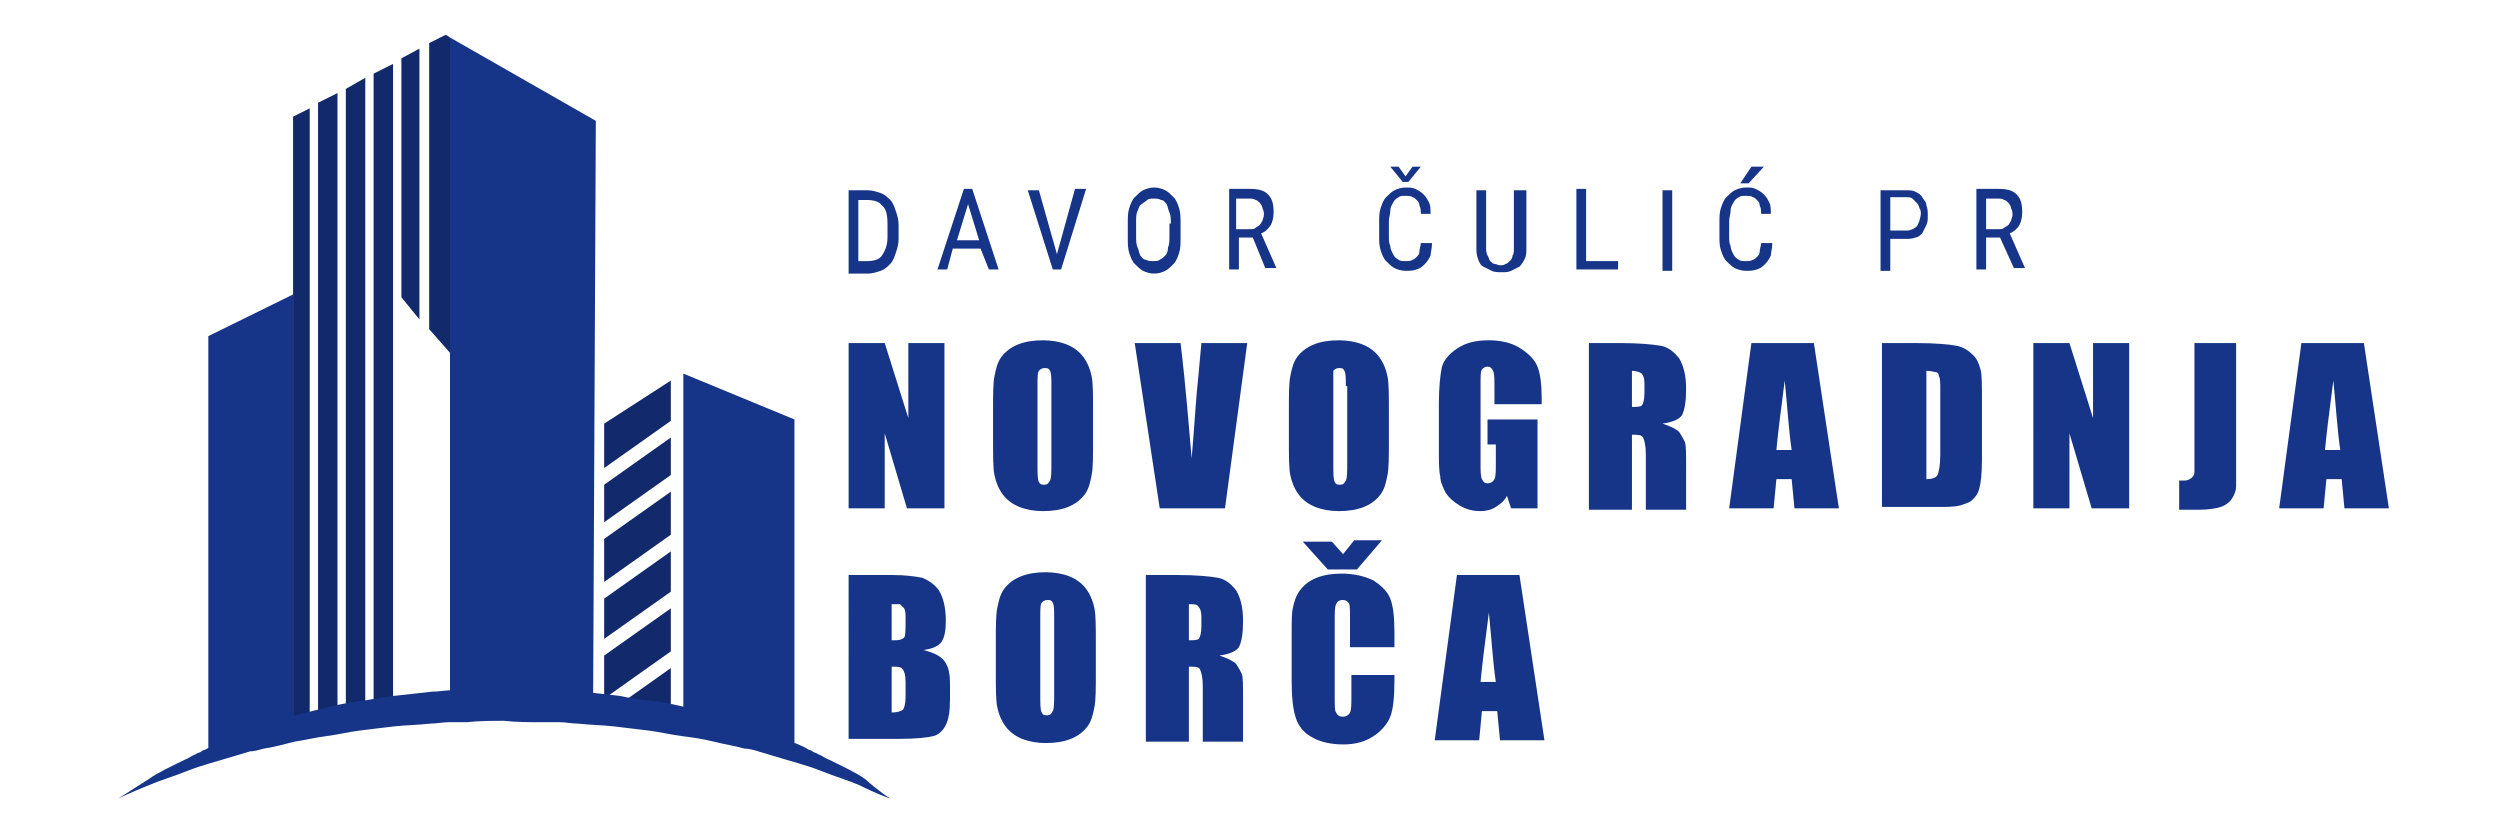 <svg xmlns="http://www.w3.org/2000/svg" xmlns:xlink="http://www.w3.org/1999/xlink" id="Layer_1" x="0px" y="0px" viewBox="0 0 180 60" style="enable-background:new 0 0 180 60;" xml:space="preserve"><style type="text/css">	.st0{fill:#EEEEEE;}	.st1{fill:#3153A0;}	.st2{fill:#1C75BB;}	.st3{fill:#1D1D1B;}	.st4{fill:#FFFFFF;}	.st5{fill:#36568E;}	.st6{fill:#416AB1;}	.st7{fill:#163588;}	.st8{fill:#122A6B;}</style><g>	<g>		<g>			<path class="st7" d="M61.1,19.5v-5.8h1.4c0.3,0,0.6,0.1,0.9,0.2c0.3,0.1,0.5,0.3,0.7,0.5c0.2,0.2,0.3,0.5,0.4,0.8    c0.1,0.3,0.2,0.6,0.2,1v1c0,0.4-0.1,0.7-0.2,1c-0.1,0.3-0.2,0.6-0.4,0.8c-0.2,0.2-0.4,0.4-0.7,0.5c-0.3,0.1-0.6,0.2-0.9,0.2H61.1    z M61.8,14.3v4.5h0.6c0.5,0,0.9-0.1,1.1-0.4c0.2-0.3,0.4-0.7,0.4-1.3v-1c0-0.6-0.1-1.1-0.4-1.3c-0.2-0.3-0.6-0.4-1.1-0.4H61.8z"></path>			<path class="st7" d="M70.6,17.9h-2l-0.4,1.5h-0.7l1.9-5.8H70l1.9,5.8h-0.7L70.6,17.9z M68.9,17.3h1.6l-0.8-2.6L68.9,17.3z"></path>			<path class="st7" d="M76.1,18.3l1.3-4.7h0.8l-1.8,5.8h-0.6L74,13.7h0.8L76.1,18.3z"></path>			<path class="st7" d="M85,17.1c0,0.4,0,0.8-0.1,1.1c-0.1,0.3-0.2,0.6-0.4,0.8c-0.2,0.2-0.4,0.4-0.6,0.5c-0.2,0.1-0.5,0.2-0.8,0.2    c-0.3,0-0.6-0.1-0.8-0.2c-0.2-0.1-0.4-0.3-0.6-0.5c-0.2-0.2-0.3-0.5-0.4-0.8c-0.1-0.3-0.1-0.7-0.1-1.1v-1c0-0.4,0-0.8,0.1-1.1    c0.1-0.3,0.2-0.6,0.4-0.8c0.2-0.2,0.4-0.4,0.6-0.5c0.2-0.1,0.5-0.2,0.8-0.2c0.3,0,0.6,0.1,0.8,0.2c0.2,0.1,0.4,0.3,0.6,0.5    c0.2,0.2,0.3,0.5,0.4,0.8c0.1,0.3,0.1,0.7,0.1,1.1V17.1z M84.3,16.1c0-0.3,0-0.6-0.1-0.8c-0.1-0.2-0.1-0.4-0.2-0.6    c-0.1-0.1-0.2-0.3-0.4-0.3c-0.2-0.1-0.3-0.1-0.5-0.1c-0.2,0-0.4,0-0.5,0.1c-0.1,0.1-0.3,0.2-0.4,0.3C82,14.8,82,15,81.9,15.2    c-0.1,0.2-0.1,0.5-0.1,0.8v1c0,0.3,0,0.6,0.1,0.8c0.1,0.2,0.1,0.4,0.2,0.6c0.1,0.1,0.2,0.3,0.4,0.3c0.2,0.1,0.3,0.1,0.5,0.1    c0.2,0,0.4,0,0.5-0.1c0.2-0.1,0.3-0.2,0.4-0.3c0.1-0.1,0.2-0.3,0.2-0.6c0.1-0.2,0.1-0.5,0.1-0.8V16.1z"></path>			<path class="st7" d="M90.2,17.1h-1v2.3h-0.7v-5.8H90c0.6,0,1,0.1,1.3,0.4c0.3,0.3,0.4,0.7,0.4,1.3c0,0.4-0.1,0.7-0.2,0.9    c-0.2,0.3-0.4,0.5-0.7,0.6l1.1,2.5v0h-0.8L90.2,17.1z M89.2,16.5H90c0.2,0,0.3,0,0.4-0.1c0.1-0.1,0.2-0.1,0.3-0.2    c0.1-0.1,0.1-0.2,0.2-0.3c0-0.1,0.1-0.3,0.1-0.4c0-0.2,0-0.3-0.1-0.5c0-0.1-0.1-0.3-0.2-0.4c-0.1-0.1-0.2-0.2-0.3-0.2    c-0.1-0.1-0.3-0.1-0.5-0.1h-0.9V16.5z"></path>			<path class="st7" d="M103.1,17.6c0,0.3-0.1,0.6-0.1,0.8c-0.1,0.2-0.2,0.4-0.4,0.6c-0.2,0.2-0.3,0.3-0.6,0.4s-0.5,0.1-0.8,0.1    c-0.3,0-0.6-0.1-0.8-0.2c-0.2-0.1-0.4-0.3-0.6-0.5c-0.2-0.2-0.3-0.5-0.4-0.8c-0.1-0.3-0.1-0.6-0.1-1V16c0-0.4,0-0.7,0.1-1    c0.1-0.3,0.2-0.6,0.4-0.8c0.2-0.2,0.4-0.4,0.6-0.5c0.2-0.1,0.5-0.2,0.8-0.2c0.3,0,0.5,0,0.7,0.1c0.2,0.1,0.4,0.2,0.6,0.4    c0.2,0.2,0.3,0.4,0.4,0.6c0.1,0.2,0.1,0.5,0.1,0.8h-0.7c0-0.2,0-0.4-0.1-0.6c0-0.2-0.1-0.3-0.2-0.4c-0.1-0.1-0.2-0.2-0.3-0.2    c-0.1-0.1-0.3-0.1-0.5-0.1c-0.2,0-0.4,0-0.5,0.1c-0.2,0.1-0.3,0.2-0.4,0.4c-0.1,0.2-0.2,0.3-0.2,0.6c0,0.2-0.1,0.5-0.1,0.7v1.1    c0,0.3,0,0.5,0.1,0.7c0,0.2,0.1,0.4,0.2,0.6c0.1,0.2,0.2,0.3,0.4,0.4c0.1,0.1,0.3,0.1,0.5,0.1c0.2,0,0.4,0,0.5-0.1    c0.1,0,0.2-0.1,0.3-0.2c0.1-0.1,0.2-0.2,0.2-0.4c0-0.2,0.1-0.4,0.1-0.6H103.1z M101.2,12.7l0.5-0.7h0.6v0l-0.9,1.1H101l-0.9-1.1    v0h0.6L101.2,12.7z"></path>			<path class="st7" d="M109.9,13.7v4.1c0,0.3,0,0.6-0.1,0.8c-0.1,0.2-0.2,0.4-0.4,0.6c-0.2,0.1-0.4,0.2-0.6,0.3s-0.4,0.1-0.7,0.1    c-0.2,0-0.5,0-0.7-0.1c-0.2-0.1-0.4-0.2-0.6-0.3c-0.2-0.1-0.3-0.3-0.4-0.6s-0.1-0.5-0.1-0.8v-4.1h0.7v4.1c0,0.2,0,0.4,0.1,0.6    c0.1,0.1,0.1,0.3,0.2,0.4c0.1,0.1,0.2,0.2,0.3,0.2c0.1,0,0.3,0.1,0.4,0.1s0.3,0,0.4-0.1c0.1,0,0.2-0.1,0.3-0.2    c0.1-0.1,0.2-0.2,0.2-0.4c0.1-0.1,0.1-0.3,0.1-0.6v-4.1H109.9z"></path>			<path class="st7" d="M114.2,18.8h2.3v0.6h-3v-5.8h0.7V18.8z"></path>			<path class="st7" d="M120.4,19.5h-0.7v-5.8h0.7V19.5z"></path>			<path class="st7" d="M127.6,17.6c0,0.3-0.1,0.6-0.1,0.8c-0.1,0.2-0.2,0.4-0.4,0.6c-0.2,0.2-0.3,0.3-0.6,0.4s-0.5,0.1-0.8,0.1    c-0.3,0-0.6-0.1-0.8-0.2c-0.2-0.1-0.4-0.3-0.6-0.5c-0.2-0.2-0.3-0.5-0.4-0.8c-0.1-0.3-0.1-0.6-0.1-1V16c0-0.4,0-0.7,0.1-1    c0.1-0.3,0.2-0.6,0.4-0.8c0.2-0.2,0.4-0.4,0.6-0.5c0.2-0.1,0.5-0.2,0.8-0.2c0.3,0,0.5,0,0.7,0.1c0.2,0.1,0.4,0.2,0.6,0.4    c0.2,0.2,0.3,0.4,0.4,0.6c0.1,0.2,0.1,0.5,0.1,0.8h-0.7c0-0.2,0-0.4-0.1-0.6c0-0.2-0.1-0.3-0.2-0.4c-0.1-0.1-0.2-0.2-0.3-0.2    c-0.1-0.1-0.3-0.1-0.5-0.1c-0.2,0-0.4,0-0.5,0.1c-0.2,0.1-0.3,0.2-0.4,0.4c-0.1,0.2-0.2,0.3-0.2,0.6c0,0.2-0.1,0.5-0.1,0.7v1.1    c0,0.3,0,0.5,0.1,0.7c0,0.2,0.1,0.4,0.2,0.6c0.1,0.2,0.2,0.3,0.4,0.4c0.1,0.1,0.3,0.1,0.5,0.1c0.2,0,0.4,0,0.5-0.1    c0.1,0,0.2-0.1,0.3-0.2c0.1-0.1,0.2-0.2,0.2-0.4s0.1-0.4,0.1-0.6H127.6z M126.1,12h0.9l-1.1,1.2h-0.6L126.1,12z"></path>			<path class="st7" d="M136.1,17.2v2.3h-0.7v-5.8h1.8c0.3,0,0.5,0,0.7,0.1c0.2,0.1,0.4,0.2,0.5,0.4c0.1,0.2,0.3,0.3,0.3,0.6    c0.1,0.2,0.1,0.5,0.1,0.7c0,0.3,0,0.5-0.1,0.7c-0.1,0.2-0.2,0.4-0.3,0.6c-0.1,0.1-0.3,0.3-0.5,0.3c-0.2,0.1-0.5,0.1-0.7,0.1    H136.1z M136.1,16.6h1.1c0.2,0,0.3,0,0.5-0.1s0.2-0.1,0.3-0.2c0.1-0.1,0.1-0.2,0.2-0.4c0-0.1,0.1-0.3,0.1-0.5    c0-0.1,0-0.3-0.1-0.4c0-0.1-0.1-0.3-0.2-0.4c-0.1-0.1-0.2-0.2-0.3-0.3s-0.3-0.1-0.5-0.1h-1.1V16.6z"></path>			<path class="st7" d="M144,17.1h-1v2.3h-0.7v-5.8h1.6c0.6,0,1,0.1,1.3,0.4c0.3,0.3,0.4,0.7,0.4,1.3c0,0.4-0.1,0.7-0.2,0.9    s-0.4,0.5-0.7,0.6l1.1,2.5v0H145L144,17.1z M143,16.5h0.9c0.2,0,0.3,0,0.4-0.1c0.1-0.1,0.2-0.1,0.3-0.2c0.1-0.1,0.1-0.2,0.2-0.3    c0-0.1,0.1-0.3,0.1-0.4c0-0.2,0-0.3-0.1-0.5c0-0.1-0.1-0.3-0.2-0.4c-0.1-0.1-0.2-0.2-0.3-0.2c-0.1-0.1-0.3-0.1-0.5-0.1H143V16.5z    "></path>		</g>		<g>			<g>				<path class="st7" d="M68,24.7v11.9h-2.7l-1.6-5.4v5.4h-2.6V24.7h2.6l1.7,5.4v-5.4H68z"></path>			</g>			<g>				<path class="st7" d="M78.7,31.7c0,1.2,0,2-0.1,2.5c-0.1,0.5-0.2,1-0.5,1.4c-0.3,0.4-0.7,0.7-1.2,0.9c-0.5,0.2-1.1,0.3-1.8,0.3     c-0.6,0-1.2-0.1-1.7-0.3c-0.5-0.2-0.9-0.5-1.2-0.9c-0.3-0.4-0.5-0.9-0.6-1.4c-0.1-0.5-0.1-1.3-0.1-2.6v-2c0-1.2,0-2,0.1-2.5     c0.1-0.5,0.2-1,0.5-1.4c0.3-0.4,0.7-0.7,1.2-0.9c0.5-0.2,1.1-0.3,1.8-0.3c0.6,0,1.2,0.1,1.7,0.3c0.5,0.2,0.9,0.5,1.2,0.9     c0.3,0.4,0.5,0.9,0.6,1.4c0.1,0.5,0.1,1.3,0.1,2.6V31.7z M75.7,27.8c0-0.6,0-0.9-0.1-1.1c-0.1-0.2-0.2-0.2-0.4-0.2     c-0.2,0-0.3,0.1-0.4,0.2c-0.1,0.1-0.1,0.5-0.1,1.1v5.6c0,0.7,0,1.1,0.1,1.3c0.1,0.2,0.2,0.2,0.4,0.2c0.2,0,0.3-0.1,0.4-0.3     c0.1-0.2,0.1-0.6,0.1-1.3V27.8z"></path>			</g>			<g>				<path class="st7" d="M89.8,24.7l-1.6,11.9h-4.7l-1.8-11.9H85c0.4,3.3,0.6,6.1,0.8,8.3c0.2-2.3,0.3-4.3,0.5-6.1l0.2-2.2H89.8z"></path>			</g>			<g>				<path class="st7" d="M100,31.7c0,1.2,0,2-0.1,2.5c-0.1,0.5-0.2,1-0.5,1.4c-0.3,0.4-0.7,0.7-1.2,0.9c-0.5,0.2-1.1,0.3-1.8,0.3     c-0.6,0-1.2-0.1-1.7-0.3c-0.5-0.2-0.9-0.5-1.2-0.9c-0.3-0.4-0.5-0.9-0.6-1.4c-0.1-0.5-0.1-1.3-0.1-2.6v-2c0-1.2,0-2,0.1-2.5     c0.1-0.5,0.2-1,0.5-1.4c0.3-0.4,0.7-0.7,1.2-0.9c0.5-0.2,1.1-0.3,1.8-0.3c0.6,0,1.2,0.1,1.7,0.3c0.5,0.2,0.9,0.5,1.2,0.9     c0.3,0.4,0.5,0.9,0.6,1.4c0.1,0.5,0.1,1.3,0.1,2.6V31.7z M96.9,27.8c0-0.6,0-0.9-0.1-1.1c-0.1-0.2-0.2-0.2-0.4-0.2     c-0.2,0-0.3,0.1-0.4,0.2C96,26.8,96,27.2,96,27.8v5.6c0,0.7,0,1.1,0.1,1.3c0.1,0.2,0.2,0.2,0.4,0.2c0.2,0,0.3-0.1,0.4-0.3     c0.1-0.2,0.1-0.6,0.1-1.3V27.8z"></path>			</g>			<g>				<path class="st7" d="M110.7,29.1h-3.1V28c0-0.7,0-1.1-0.1-1.3c-0.1-0.2-0.2-0.3-0.4-0.3c-0.2,0-0.3,0.1-0.4,0.2     c-0.1,0.1-0.1,0.5-0.1,1.1v5.7c0,0.5,0,0.9,0.1,1.1c0.1,0.2,0.2,0.3,0.4,0.3c0.2,0,0.4-0.1,0.5-0.3c0.1-0.2,0.1-0.6,0.1-1.1V32     h-0.6v-1.8h3.6v6.4h-1.9l-0.3-0.9c-0.2,0.4-0.5,0.6-0.8,0.8c-0.3,0.2-0.7,0.3-1.1,0.3c-0.5,0-1-0.1-1.5-0.4     c-0.5-0.3-0.8-0.6-1-0.9c-0.2-0.4-0.4-0.8-0.4-1.2c-0.1-0.4-0.1-1-0.1-1.8V29c0-1.1,0.1-2,0.2-2.5c0.1-0.5,0.5-1,1.1-1.4     c0.6-0.4,1.3-0.6,2.3-0.6c0.9,0,1.7,0.2,2.3,0.6c0.6,0.4,1,0.8,1.2,1.3c0.2,0.5,0.3,1.3,0.3,2.2V29.1z"></path>			</g>			<g>				<path class="st7" d="M114.4,24.7h2.2c1.5,0,2.4,0.1,3,0.2c0.5,0.1,0.9,0.4,1.3,0.9c0.3,0.5,0.5,1.2,0.5,2.2     c0,0.9-0.1,1.5-0.3,1.9c-0.2,0.3-0.7,0.5-1.4,0.6c0.6,0.2,1,0.4,1.2,0.6c0.2,0.3,0.3,0.5,0.4,0.7c0.1,0.2,0.1,0.8,0.1,1.8v3.1     h-2.9v-4c0-0.6-0.1-1-0.2-1.2c-0.1-0.2-0.4-0.2-0.8-0.2v5.4h-3.1V24.7z M117.5,26.7v2.6c0.3,0,0.6,0,0.7-0.1s0.2-0.4,0.2-0.9     v-0.7c0-0.4-0.1-0.6-0.2-0.7C118.1,26.8,117.8,26.7,117.5,26.7z"></path>			</g>			<g>				<path class="st7" d="M130.6,24.7l1.8,11.9h-3.2l-0.2-2.1h-1.1l-0.2,2.1h-3.2l1.6-11.9H130.6z M129,32.4c-0.2-1.3-0.3-3-0.5-5     c-0.3,2.3-0.5,3.9-0.6,5H129z"></path>			</g>			<g>				<path class="st7" d="M135.6,24.7h2.3c1.5,0,2.5,0.1,3,0.2c0.5,0.1,0.9,0.4,1.2,0.7c0.3,0.3,0.4,0.7,0.5,1     c0.1,0.4,0.1,1.1,0.1,2.3v4.2c0,1.1-0.1,1.8-0.2,2.1c-0.1,0.4-0.3,0.6-0.5,0.8c-0.2,0.2-0.6,0.3-0.9,0.4     c-0.4,0.1-0.9,0.1-1.7,0.1h-3.9V24.7z M138.7,26.7v7.8c0.4,0,0.7-0.1,0.8-0.3c0.1-0.2,0.2-0.7,0.2-1.5v-4.6c0-0.5,0-0.9-0.1-1     c0-0.2-0.1-0.3-0.2-0.3C139.3,26.8,139.1,26.7,138.7,26.7z"></path>			</g>			<g>				<path class="st7" d="M153.3,24.7v11.9h-2.7l-1.6-5.4v5.4h-2.6V24.7h2.6l1.7,5.4v-5.4H153.3z"></path>			</g>			<g>				<path class="st7" d="M161,24.7v8c0,1.2,0,2,0,2.3c0,0.3-0.1,0.6-0.3,0.9c-0.2,0.3-0.5,0.5-0.8,0.6c-0.3,0.1-0.9,0.2-1.5,0.2     h-1.5v-2.1c0.2,0,0.3,0,0.4,0c0.2,0,0.4-0.1,0.5-0.2c0.1-0.1,0.2-0.2,0.2-0.4c0-0.2,0-0.5,0-0.9v-8.4H161z"></path>			</g>			<g>				<path class="st7" d="M170.2,24.7l1.8,11.9h-3.2l-0.2-2.1h-1.1l-0.2,2.1h-3.2l1.6-11.9H170.2z M168.5,32.4c-0.2-1.3-0.3-3-0.5-5     c-0.3,2.3-0.5,3.9-0.6,5H168.5z"></path>			</g>		</g>		<g>			<path class="st7" d="M61.1,41.4h3.1c1,0,1.7,0.1,2.2,0.2c0.5,0.2,0.9,0.5,1.2,0.9c0.3,0.5,0.5,1.2,0.5,2.2c0,0.7-0.1,1.2-0.3,1.5    c-0.2,0.3-0.6,0.5-1.3,0.6c0.7,0.2,1.2,0.4,1.5,0.8c0.3,0.4,0.4,0.9,0.4,1.7v1.1c0,0.8-0.1,1.4-0.3,1.8c-0.2,0.4-0.5,0.7-0.9,0.8    c-0.4,0.1-1.2,0.2-2.5,0.2h-3.6V41.4z M64.2,43.5v2.6c0.1,0,0.2,0,0.3,0c0.3,0,0.5-0.1,0.6-0.2c0.1-0.1,0.1-0.6,0.1-1.3    c0-0.4,0-0.6-0.1-0.8c-0.1-0.1-0.2-0.2-0.3-0.3C64.7,43.5,64.5,43.5,64.2,43.5z M64.2,48v3.3c0.4,0,0.7-0.1,0.8-0.2    c0.1-0.1,0.2-0.4,0.2-0.9v-1.1c0-0.5-0.1-0.8-0.2-0.9C64.9,48,64.6,48,64.2,48z"></path>			<path class="st7" d="M78.9,48.4c0,1.2,0,2-0.1,2.5c-0.1,0.5-0.2,1-0.5,1.4c-0.3,0.4-0.7,0.7-1.2,0.9c-0.5,0.2-1.1,0.3-1.8,0.3    c-0.6,0-1.2-0.1-1.7-0.3c-0.5-0.2-0.9-0.5-1.2-0.9c-0.3-0.4-0.5-0.9-0.6-1.4c-0.1-0.5-0.1-1.3-0.1-2.6v-2c0-1.2,0-2,0.1-2.5    c0.1-0.5,0.2-1,0.5-1.4c0.3-0.4,0.7-0.7,1.2-0.9c0.5-0.2,1.1-0.3,1.8-0.3c0.6,0,1.2,0.1,1.7,0.3c0.5,0.2,0.9,0.5,1.2,0.9    c0.3,0.4,0.5,0.9,0.6,1.4c0.1,0.5,0.1,1.3,0.1,2.6V48.4z M75.9,44.5c0-0.6,0-0.9-0.1-1.1c-0.1-0.2-0.2-0.2-0.4-0.2    c-0.2,0-0.3,0.1-0.4,0.2c-0.1,0.1-0.1,0.5-0.1,1.1V50c0,0.7,0,1.1,0.1,1.3c0.1,0.2,0.2,0.2,0.4,0.2c0.2,0,0.3-0.1,0.4-0.3    c0.1-0.2,0.1-0.6,0.1-1.3V44.5z"></path>			<path class="st7" d="M82.5,41.4h2.2c1.5,0,2.4,0.1,3,0.2c0.5,0.1,0.9,0.4,1.3,0.9c0.3,0.5,0.5,1.2,0.5,2.2c0,0.9-0.1,1.5-0.3,1.9    c-0.2,0.3-0.7,0.5-1.4,0.6c0.6,0.2,1,0.4,1.2,0.6c0.2,0.3,0.3,0.5,0.4,0.7c0.1,0.2,0.1,0.8,0.1,1.8v3.1h-2.9v-4    c0-0.6-0.1-1-0.2-1.2C86.3,48,86.1,48,85.6,48v5.4h-3.1V41.4z M85.6,43.5v2.6c0.3,0,0.6,0,0.7-0.1s0.2-0.4,0.2-0.9v-0.7    c0-0.4-0.1-0.6-0.2-0.7C86.2,43.5,86,43.5,85.6,43.5z"></path>			<path class="st7" d="M100.3,46.6h-3.1v-2.1c0-0.6,0-1-0.1-1.1c-0.1-0.1-0.2-0.2-0.4-0.2c-0.3,0-0.4,0.1-0.5,0.3    c-0.1,0.2-0.1,0.6-0.1,1.2v5.5c0,0.6,0,1,0.1,1.1c0.1,0.2,0.2,0.3,0.5,0.3c0.2,0,0.4-0.1,0.5-0.3c0.1-0.2,0.1-0.6,0.1-1.2v-1.5    h3.1V49c0,1.2-0.1,2.1-0.3,2.6c-0.2,0.5-0.6,1-1.2,1.4c-0.6,0.4-1.3,0.6-2.2,0.6c-0.9,0-1.7-0.2-2.2-0.5c-0.6-0.3-1-0.8-1.2-1.4    c-0.2-0.6-0.3-1.5-0.3-2.6v-3.5c0-0.9,0-1.5,0.1-1.9c0.1-0.4,0.2-0.8,0.5-1.2c0.3-0.4,0.7-0.7,1.2-0.9c0.5-0.2,1.1-0.3,1.8-0.3    c0.9,0,1.7,0.2,2.3,0.5c0.6,0.4,1,0.8,1.2,1.3c0.2,0.5,0.3,1.3,0.3,2.5V46.6z M96.7,39.9l0.8-1h2L97.7,41h-2.1L93.8,39h2.1    L96.7,39.9z"></path>			<path class="st7" d="M109.4,41.4l1.8,11.9H108l-0.2-2.1h-1.1l-0.2,2.1h-3.2l1.6-11.9H109.4z M107.7,49.1c-0.2-1.3-0.3-3-0.5-5    c-0.3,2.3-0.5,3.9-0.6,5H107.7z"></path>		</g>	</g>	<g>		<g>			<g>				<polygon class="st7" points="21.1,21.2 15,24.2 15,54.2 22.1,51.9 22.1,51.8 21.1,51.8     "></polygon>			</g>			<g>				<polygon class="st8" points="43.5,37.6 48.3,34.2 48.3,31.5 43.5,34.9     "></polygon>			</g>			<g>				<polygon class="st8" points="43.5,51.9 43.8,51.9 48.3,51.2 48.3,48.1 43.5,51.5     "></polygon>			</g>			<g>				<polygon class="st8" points="43.5,50.3 48.3,46.9 48.3,43.8 43.5,47.2     "></polygon>			</g>			<g>				<polygon class="st8" points="43.5,33.7 48.3,30.3 48.3,27.4 43.5,30.5     "></polygon>			</g>			<g>				<polygon class="st8" points="43.5,41.9 48.3,38.5 48.3,35.4 43.5,38.8     "></polygon>			</g>			<g>				<polygon class="st8" points="43.5,46 48.3,42.6 48.3,39.7 43.5,43.1     "></polygon>			</g>			<g>				<polygon class="st7" points="49.2,26.9 49.2,52.6 57.2,54.4 57.2,30.2     "></polygon>			</g>			<g>				<polygon class="st8" points="28.9,4.2 28.9,21.4 30.2,23 30.2,3.5     "></polygon>			</g>			<g>				<polygon class="st8" points="32.1,2.5 30.9,3.1 30.9,23.7 32.4,25.4 32.4,2.7     "></polygon>			</g>			<g>				<polygon class="st8" points="28.3,51.6 28.3,4.6 26.9,5.3 26.9,51.6 26.3,51.6 26.3,5.6 24.9,6.4 24.9,51.6 24.3,51.6 24.3,6.7      22.9,7.4 22.9,51.6 22.3,51.6 22.3,7.8 21.1,8.4 21.1,21.2 21.1,51.8 22.1,51.8 28.8,51.8 28.8,51.6     "></polygon>			</g>			<g>				<polygon class="st7" points="32.4,25.4 32.4,25.5 32.4,51.5 42.7,51.5 42.9,8.7 32.4,2.7     "></polygon>			</g>		</g>		<g>			<path class="st7" d="M64.1,57.5c0,0-0.9-0.3-2.3-1c-0.7-0.3-1.7-0.6-2.7-1c-1-0.4-2.2-0.7-3.5-1.1c-0.3-0.1-0.7-0.2-1-0.3    c-0.3-0.1-0.7-0.2-1-0.2c-0.7-0.2-1.4-0.3-2.2-0.5c-0.8-0.2-1.5-0.3-2.3-0.4c-0.8-0.1-1.6-0.3-2.4-0.4c-0.8-0.1-1.7-0.2-2.5-0.3    c-0.9-0.1-1.7-0.1-2.6-0.2c-0.4,0-0.9-0.1-1.3-0.1c-0.4,0-0.9,0-1.3,0c-0.9,0-1.8,0-2.7-0.1c-0.9,0-1.8,0-2.7,0.1    c-0.4,0-0.9,0-1.3,0c-0.4,0-0.9,0.1-1.3,0.1c-0.9,0.1-1.7,0.1-2.6,0.2c-0.9,0.1-1.7,0.2-2.5,0.3c-0.8,0.1-1.6,0.3-2.4,0.4    c-0.8,0.1-1.6,0.3-2.3,0.4c-0.8,0.2-1.5,0.4-2.2,0.5c-0.4,0.1-0.7,0.2-1,0.2c-0.3,0.1-0.7,0.2-1,0.3c-1.3,0.4-2.5,0.7-3.5,1.1    c-1,0.4-2,0.7-2.7,1c-1.5,0.6-2.3,1-2.3,1s0.8-0.5,2.2-1.4c0.7-0.5,1.6-0.9,2.6-1.4c0.3-0.1,0.5-0.3,0.8-0.4    c0.1-0.1,0.3-0.1,0.4-0.2c0.1-0.1,0.3-0.1,0.4-0.2c0.6-0.2,1.2-0.5,1.8-0.8c0.3-0.1,0.7-0.3,1-0.4c0.3-0.1,0.7-0.2,1-0.4    c0.7-0.2,1.4-0.5,2.2-0.7c0.8-0.2,1.5-0.4,2.4-0.6c0.8-0.2,1.6-0.4,2.5-0.5c0.8-0.1,1.7-0.3,2.6-0.4c0.9-0.1,1.8-0.2,2.7-0.3    c0.5,0,0.9-0.1,1.4-0.1c0.5,0,0.9,0,1.3-0.1c0.9,0,1.8-0.1,2.7-0.1c0.9,0,1.8,0.1,2.7,0.1c0.5,0,0.9,0,1.4,0.1    c0.5,0,0.9,0.1,1.3,0.1c0.9,0.1,1.8,0.2,2.7,0.3c0.9,0.2,1.7,0.3,2.6,0.4c0.8,0.1,1.7,0.3,2.5,0.5c0.8,0.2,1.6,0.4,2.4,0.6    c0.8,0.2,1.5,0.5,2.2,0.7c0.4,0.1,0.7,0.2,1,0.4c0.3,0.1,0.7,0.3,1,0.4c0.6,0.3,1.3,0.5,1.8,0.8c0.1,0.1,0.3,0.1,0.4,0.2    c0.1,0.1,0.3,0.1,0.4,0.2c0.3,0.1,0.5,0.3,0.8,0.4c1,0.5,1.9,0.9,2.6,1.4C63.3,57,64.1,57.5,64.1,57.5z"></path>		</g>	</g></g></svg>